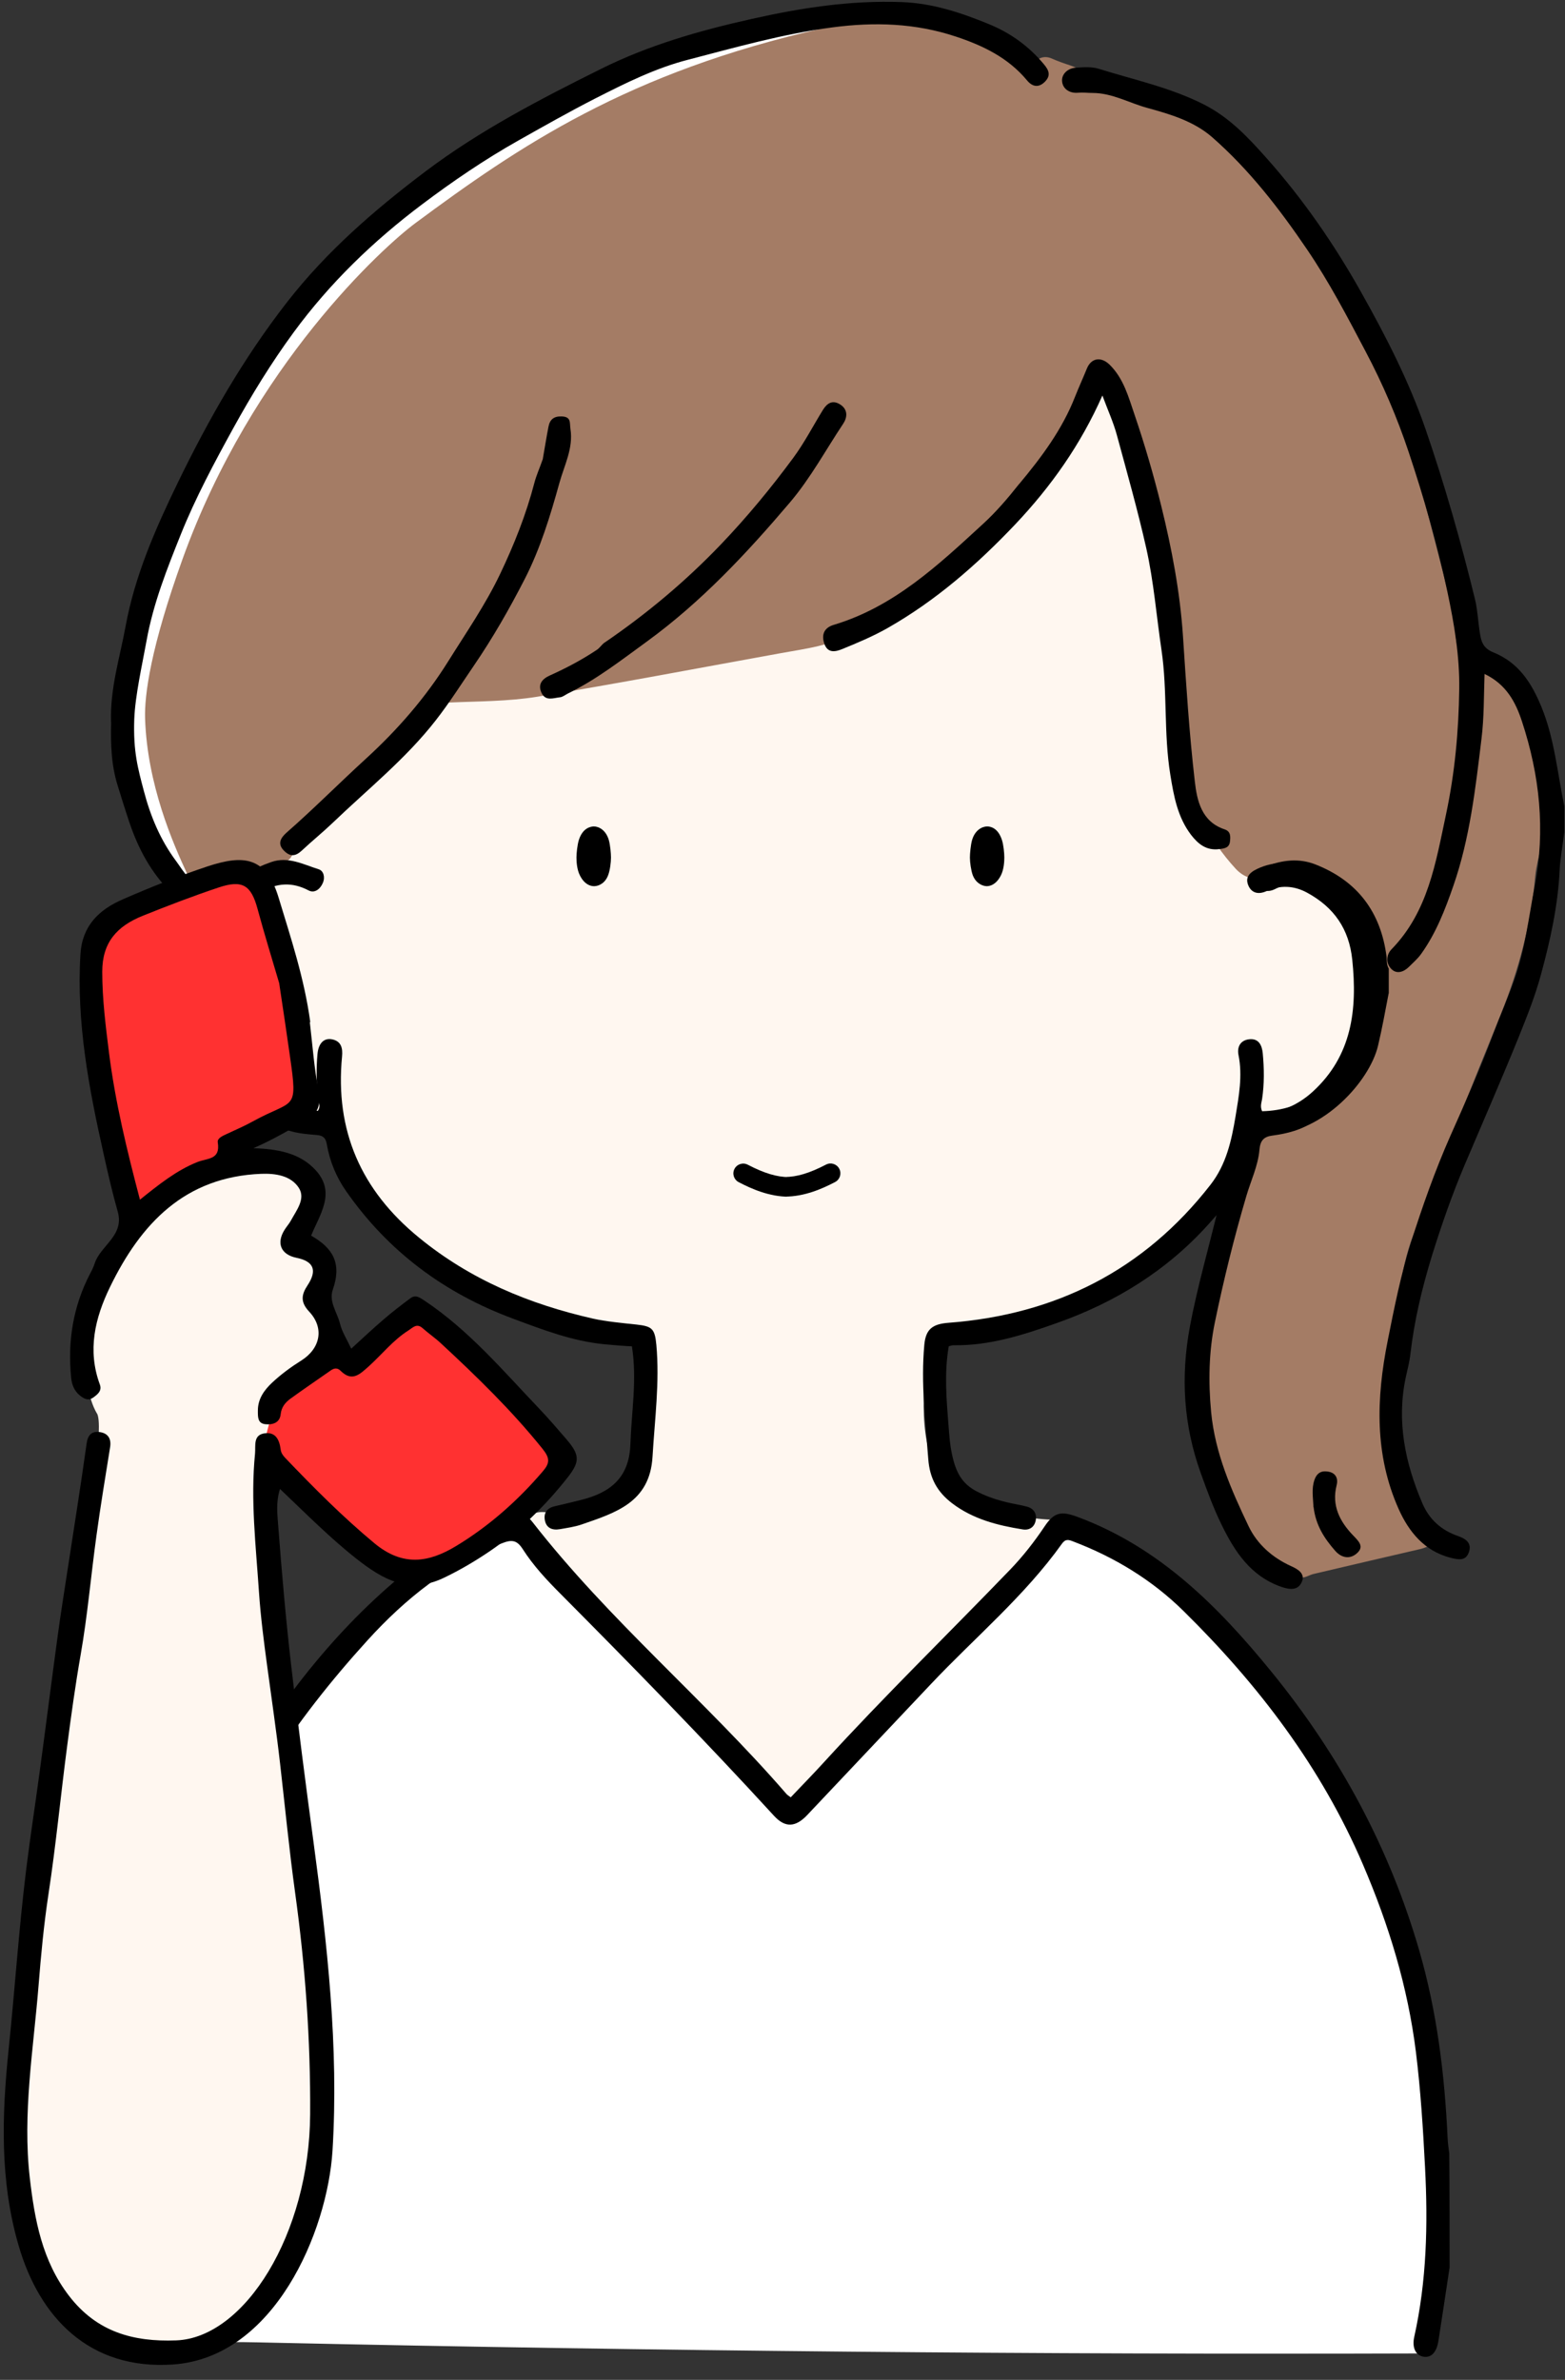 <?xml version="1.0" encoding="UTF-8" standalone="no"?><svg xmlns="http://www.w3.org/2000/svg" xmlns:xlink="http://www.w3.org/1999/xlink" fill="#000000" height="217.1" preserveAspectRatio="xMidYMid meet" version="1" viewBox="-0.3 0.3 142.8 217.1" width="142.8" zoomAndPan="magnify"><rect x="-0.3" y="0.3" width="142.8" height="217.1" fill="#333333" stroke="none"/><defs><clipPath id="a"><path d="M66.61 106.44H71.5V109.47H66.61z" fill="none"/></clipPath><clipPath id="b"><path d="M71.5 106.44H76.39V109.47H71.5z" fill="none"/></clipPath><clipPath id="c"><path d="M88.2 75.68H91.35V81.13H88.2z" fill="none"/></clipPath><clipPath id="d"><path d="M52.3 75.68H55.45V81.13H52.3z" fill="none"/></clipPath></defs><g id="change1_1"><path d="M25.29,80.48c-4.77,1.81-7.72,5.57-7.19,11.36,.53,5.79,6.86,11.86,12.18,9.81,.77,6.17,5.76,12.15,11.11,15.31s10.82,5.13,17.12,5.13l-.33,9.87c-.04,1.29-.1,2.65-.76,3.76-1.46,2.46-5.24,2.73-8.09,2.52-.97-.07-2.48,.59-2.55,1.57-.04,.48,.8,.26,1.11,.63,7.61,8.87,15.75,17.27,24.38,25.16,8.49-8.5,16.58-17.4,24.24-26.65-2.49,0-4.05-.4-6.33-.97-2.06-.52-4.26-2.29-4.94-3.44-1.82-3.08-1.35-8.58-.56-12.42,6.38-.5,14.02-2.49,19.3-6.1s9.35-9.24,10.25-15.58l-.47,2.09c4.64,.03,9.1-3.31,10.39-7.76,.53-1.83,.56-3.78,.49-5.68-.06-1.49-.19-3.01-.76-4.38-1.42-3.37-5.75-5.18-8.91-4.3-.24-9.62,.75-19.29-.48-28.83s-5.07-19.3-12.89-24.91c-3.12-2.24-6.73-3.72-10.43-4.77-12.38-3.52-28.12-4.23-39.48,1.81s-21.18,19.32-24.54,31.75c-2.21,8.19-4.15,17.71-1.9,25.02Z" fill="#fff7f0"/></g><g><g><g id="change2_1"><path d="M140.31,77.46c-.18,1-.45,1.9-.53,2.81-.39,4.34-1.49,8.48-3.12,12.52-2.72,6.72-5.46,13.44-8.02,20.22-1.28,3.37-1.45,7-1.73,10.58-.29,3.61-.27,7.2,.91,10.66,.58,1.69,1.44,3.31,2.35,4.86,.81,1.37,.59,2.16-.96,2.52-3.23,.75-6.46,1.5-9.68,2.26-.36,.09-.73,.35-1.07,.31-.45-.05-1.16-.23-1.24-.51-.21-.71-.72-.91-1.25-1.21-1.33-.75-2.16-1.96-2.87-3.26-1.67-3.07-2.91-6.32-3.44-9.78-.64-4.17,.03-8.27,1.07-12.31,1.06-4.11,2.18-8.21,3.27-12.31,.22-.83,.54-1.39,1.59-1.55,2.87-.45,5.27-1.97,6.67-4.45,.89-1.57,1.12-3.56,1.39-5.4,.79-5.3-1.13-9.73-4.7-13.55-.2-.22-.69-.34-.99-.27-.82,.19-1.6,.54-2.41,.76-1.18,.32-2.26,.1-3.1-.81-2.47-2.69-4.06-5.85-4.57-9.46-.53-3.72-.94-7.46-1.22-11.2-.55-7.17-1.68-14.19-4.55-20.84-.51-1.18-1.12-2.32-1.8-3.69-.34,.55-.53,.9-.75,1.21-2.73,3.76-5.17,7.8-8.29,11.21-3.99,4.36-8.65,8.09-13.72,11.21-2,1.23-4.35,1.48-6.63,1.9-7.4,1.34-14.78,2.75-22.2,3.97-2.65,.43-5.38,.41-8.07,.53-.72,.03-7.97,6.91-12.77,11.58-.72,.7-1.08,1.74-1.67,2.59-.17,.24-.54,.42-.85,.48-4.72,.85-6.1,5.04-6.1,5.04-.76,.58-4.91-6.12-6.19-9.45-1.17-3.06-2.09-6.25-1.72-9.61,.64-5.84,1.83-11.53,4.4-16.88,2.67-5.57,5.49-11.06,8.95-16.19,3.19-4.73,7.11-8.73,11.5-12.36,6.4-5.29,13.69-9.02,21.08-12.62,3.88-1.89,8.11-2.71,12.28-3.67,3.55-.81,7.12-1.53,10.78-1.4,4.15,.15,8.06,1.23,11.48,3.7,.35,.25,.61,.63,.92,.94,.34,.34,.7,.68,1.05,1.02l.22-.15c-.03-.21-.08-.42-.09-.63-.02-.98,.86-1.54,1.75-1.14,.56,.25,1.14,.45,1.72,.64,.65,.22,1.17,.5,1.24,1.31,.02,.23,.38,.53,.64,.61,2.91,.93,5.86,1.74,8.74,2.75,2.2,.77,3.75,2.52,5.17,4.25,2.33,2.83,4.63,5.72,6.62,8.79,4.2,6.46,7.5,13.37,9.55,20.83,1.01,3.7,1.95,7.42,2.89,11.14,.18,.72,.36,1.48,.31,2.21-.1,1.55,1.02,2.22,2.07,2.71,2.6,1.22,3.63,3.49,4.3,6,.52,1.93,.85,3.91,1.33,5.9,.06,1.55,.06,3.07,.06,4.67Z" fill="#a47c65"/></g><path d="M74.62,1.89c-18.09,4.07-28.14,10.94-37.64,17.98-2.95,2.19-15.09,13.14-21.55,31.05-2.94,8.16-3.57,12.63-3.49,14.99,.21,6.21,2.59,11.65,3.99,14.66" fill="none" stroke="#ffffff" stroke-miterlimit="10" stroke-width="2"/></g><g id="change3_7"><path d="M142.43,76.27c-.15,1.23-.37,2.33-.42,3.44-.16,3.24-.85,6.36-1.7,9.48-.52,1.93-1.26,3.79-2,5.63-1.58,3.9-3.27,7.76-4.92,11.64-1.17,2.75-2.15,5.56-3.03,8.39-.9,2.93-1.62,5.93-1.97,9-.08,.71-.27,1.4-.42,2.1-.85,4.01-.06,7.81,1.52,11.5,.63,1.47,1.73,2.45,3.24,2.97,.69,.24,1.28,.62,1.01,1.45-.28,.85-.94,.72-1.67,.54-2.4-.61-3.82-2.38-4.74-4.43-2.22-4.96-2.06-10.1-1.01-15.36,.6-3.02,1.2-6.04,2.12-8.96,1.04-3.29,2.2-6.57,3.6-9.74,1.37-3.08,2.75-6.15,3.92-9.31,.62-1.66,1.34-3.28,1.93-4.96,.97-2.76,1.29-5.63,1.84-8.47,1-5.16,.46-10.16-1.16-15.08-.57-1.73-1.41-3.36-3.41-4.32-.07,2.04-.04,3.98-.28,5.92-.55,4.53-1.06,9.07-2.56,13.39-.75,2.17-1.59,4.35-2.96,6.25-.31,.43-.73,.79-1.11,1.17-.47,.46-1.09,.67-1.57,.21-.54-.52-.51-1.31,0-1.83,3.33-3.43,4.02-7.88,4.96-12.28,.81-3.79,1.16-7.63,1.21-11.47,.04-2.99-.46-5.95-1.09-8.9-.92-4.32-2.14-8.55-3.53-12.72-1.05-3.14-2.36-6.2-3.92-9.15-1.67-3.17-3.33-6.35-5.35-9.32-2.52-3.71-5.26-7.26-8.65-10.23-1.67-1.46-3.82-2.1-5.9-2.67-1.67-.45-3.22-1.37-5.02-1.37-.43,0-.87-.06-1.32-.02-.77,.07-1.42-.35-1.46-1.08-.04-.63,.53-1.15,1.22-1.2,.71-.05,1.48-.11,2.14,.1,3.21,1,6.51,1.7,9.56,3.24,2.37,1.2,4.08,3.04,5.77,4.94,3.3,3.71,6.12,7.79,8.55,12.11,2.28,4.05,4.41,8.19,5.93,12.59,1.75,5.08,3.22,10.25,4.5,15.47,.27,1.1,.29,2.29,.51,3.44,.15,.78,.51,1.18,1.19,1.45,2.29,.93,3.47,2.77,4.38,4.99,1.18,2.89,1.44,5.95,2.08,9.05,0,.84,0,1.57,0,2.42Z"/><path d="M110.95,110.14c-.92,3.88-1.99,7.49-2.68,11.2-.85,4.57-.58,8.96,.99,13.33,.57,1.59,1.15,3.18,1.89,4.69,1.19,2.45,2.65,4.72,5.47,5.7,.8,.28,1.51,.32,1.85-.42,.36-.77-.31-1.18-.96-1.47-1.7-.77-3.09-1.99-3.88-3.64-1.58-3.31-3.06-6.66-3.42-10.42-.26-2.77-.21-5.5,.34-8.17,.8-3.87,1.75-7.72,2.87-11.52,.41-1.4,1.07-2.76,1.2-4.23,.07-.83,.38-1.2,1.19-1.3,1.34-.18,2.73-.52,3.74-1.32,2.22-1.76,4.28-3.74,5.09-6.63,.26-.94,.48-1.9,.65-2.86,.69-3.92,.39-7.69-2.3-10.85-2.1-2.46-5.53-4.11-8.57-2.67-.83,.39-1.08,.86-.82,1.5,.27,.65,.85,.9,1.67,.53,1.22-.56,2.49-.52,3.71,.15,2.44,1.33,3.82,3.3,4.11,6.12,.47,4.53-.02,8.73-3.59,12.01-1.56,1.44-3.45,2.08-5.49,2.17l-3.07,8.12Z"/><path d="M9.83,66.14c-.09-3.08,.81-5.86,1.33-8.71,.85-4.64,2.74-8.93,4.77-13.11,2.8-5.77,5.98-11.34,9.95-16.44,3.62-4.65,7.99-8.43,12.64-11.94,4.97-3.75,10.48-6.6,16.03-9.36,4.34-2.16,8.98-3.49,13.73-4.55,4.54-1.02,9.03-1.71,13.68-1.54,2.83,.1,5.41,.96,7.97,2.01,1.98,.81,3.64,2.01,5.01,3.65,.49,.58,.66,1.05,.09,1.62-.59,.58-1.16,.42-1.62-.14-1.72-2.07-4.03-3.18-6.51-4-3.68-1.22-7.41-1.34-11.26-.83-4.49,.59-8.81,1.82-13.16,2.95-2.96,.76-5.73,2.14-8.46,3.53-2.37,1.21-4.68,2.52-6.99,3.82-3.09,1.74-6,3.72-8.84,5.86-4.45,3.35-8.4,7.17-11.69,11.65-2.04,2.78-3.85,5.73-5.52,8.76-1.73,3.15-3.43,6.32-4.77,9.65-1.27,3.17-2.53,6.33-3.14,9.74-.39,2.16-1.04,4.99-1.12,7.17-.1,2.93,.33,4.46,.88,6.54,.6,2.29,1.5,4.45,2.93,6.37,.37,.5,.69,1.04,1.11,1.48,.61,.63,.19,1.09-.21,1.5-.49,.52-1.01,.24-1.41-.16-1.76-1.76-2.92-3.92-3.71-6.24-.38-1.12-.74-2.28-1.09-3.41-.6-1.9-.66-3.78-.61-5.85Z"/><path d="M92.69,44.46c2.08-2.49,3.94-5,5.1-7.96,.34-.86,.73-1.71,1.08-2.57,.4-.99,1.3-1.12,2.08-.36,1.29,1.27,1.73,2.98,2.28,4.58,.93,2.73,1.74,5.51,2.43,8.31,.96,3.89,1.71,7.83,1.98,11.85,.29,4.42,.57,8.85,1.08,13.26,.2,1.76,.61,3.69,2.73,4.39,.56,.19,.53,.66,.48,1.11-.07,.58-.5,.63-.98,.69-1.17,.15-1.92-.46-2.57-1.3-1.23-1.62-1.57-3.51-1.89-5.47-.62-3.79-.25-7.63-.81-11.41-.46-3.09-.7-6.21-1.39-9.28-.78-3.47-1.75-6.88-2.68-10.31-.32-1.18-.84-2.31-1.32-3.61-1.99,4.5-4.69,8.3-7.94,11.74-3.49,3.68-7.27,6.98-11.69,9.49-1.31,.74-2.71,1.33-4.11,1.9-.61,.25-1.35,.42-1.65-.54-.27-.86,.07-1.43,.88-1.67,5.5-1.65,9.54-5.46,13.61-9.2,1.19-1.09,2.24-2.31,3.3-3.65Z"/><path d="M49.22,42.22c.19-1.08,.34-2.04,.53-3.01,.13-.66,.51-.96,1.24-.92,.85,.04,.68,.61,.76,1.13,.28,1.78-.57,3.34-1.01,4.95-.83,2.99-1.74,5.98-3.16,8.75-1.39,2.71-2.91,5.37-4.64,7.9-1.14,1.67-2.23,3.39-3.47,4.98-2.73,3.51-6.21,6.29-9.4,9.35-.92,.88-1.91,1.68-2.84,2.55-.57,.53-1.06,.57-1.62,0-.65-.65-.25-1.2,.21-1.62,2.49-2.18,4.82-4.53,7.26-6.76,2.91-2.66,5.45-5.58,7.53-8.91,1.63-2.61,3.39-5.15,4.72-7.94,1.28-2.68,2.38-5.44,3.13-8.32,.18-.69,.48-1.34,.75-2.12Z"/><path d="M54.81,58.96c3.93-2.68,7.47-5.65,10.7-9.03,2.37-2.48,4.54-5.11,6.57-7.86,1.02-1.38,1.81-2.92,2.71-4.38,.38-.61,.87-.93,1.56-.5,.74,.46,.67,1.19,.29,1.76-1.6,2.4-2.97,4.95-4.85,7.17-3.95,4.65-8.09,9.08-13.06,12.7-2.34,1.7-4.61,3.48-7.22,4.75-.24,.12-.47,.32-.72,.34-.59,.06-1.3,.38-1.67-.39-.38-.8,.06-1.29,.75-1.6,1.49-.67,2.93-1.43,4.29-2.34,.22-.14,.38-.38,.64-.62Z"/><path d="M119.55,137.79c-.04-.91-.19-1.69,.09-2.49,.25-.72,.73-.86,1.32-.74,.63,.13,.86,.63,.7,1.24-.47,1.85,.3,3.31,1.5,4.56,.52,.54,1.04,1.02,.36,1.63-.64,.58-1.42,.44-2-.23-.98-1.12-1.77-2.33-1.96-3.98Z"/></g></g><g><g><g id="change3_5"><path d="M126.41,90.92c-.32,1.65-.6,3.22-.97,4.77-.77,3.28-5.03,7.92-9.62,8.07-1.05,.03-1.7,.27-1.9,1.51-.43,2.72-2.19,4.74-3.94,6.7-3.8,4.23-8.49,7.13-13.84,9.02-3.07,1.09-6.14,2.08-9.45,2.03-.13,0-.26,.05-.42,.09-.42,2.43-.21,4.85-.02,7.25,.07,.88,.11,1.66,.32,2.63,.35,1.62,.89,2.65,2.25,3.36,1.16,.61,2.4,.95,3.68,1.19,.3,.06,.6,.12,.9,.2,.62,.17,.91,.62,.81,1.23-.11,.63-.57,.95-1.19,.85-2.31-.37-4.55-.94-6.45-2.39-1.32-1.01-2.04-2.24-2.17-4.04-.26-3.47-.68-6.92-.36-10.41,.13-1.45,.77-1.9,2.21-2.01,9.76-.74,17.83-4.79,23.9-12.59,1.45-1.86,1.92-4.04,2.29-6.25,.3-1.84,.65-3.69,.27-5.58-.14-.69,.12-1.33,.94-1.44,.92-.12,1.2,.57,1.27,1.27,.13,1.39,.15,2.79-.06,4.18-.05,.33-.2,.66,0,1.11,1.85-.04,3.55-.56,5.06-1.73,2.93-2.27,3.95-5.42,4.24-8.94,.12-1.54-.03-3.05-.37-4.55-.55-2.39-2.07-3.93-4.17-5.01-1.17-.6-2.35-.66-3.53-.06-.72,.37-1.27,.23-1.6-.51-.33-.75,.05-1.27,.73-1.54,1.47-.57,2.97-.77,4.49-.18,3.86,1.51,5.99,4.36,6.51,8.44,.04,.33-.02,.69,.2,1.07,0,.77,0,1.46,0,2.25Z"/><path d="M28.73,100.52c-.16-1.42-.18-2.75-.06-4.07,.09-.98,.59-1.48,1.32-1.34,.87,.17,.99,.84,.92,1.57-.65,6.77,1.73,12.2,7.02,16.52,4.69,3.84,10.06,6.07,15.88,7.39,1.13,.26,2.81,.42,3.96,.54,1.42,.16,1.68,.36,1.82,1.86,.31,3.42-.15,6.81-.35,10.21-.25,4.17-3.39,5.1-6.47,6.17-.64,.22-1.32,.31-1.99,.43-.7,.12-1.25-.11-1.37-.86-.11-.68,.26-1.09,.93-1.24,.79-.18,1.59-.37,2.38-.57,2.66-.66,4.4-2.02,4.5-5.08,.1-2.96,.62-5.9,.14-8.93-.81-.04-1.66-.11-2.5-.19-2.92-.28-5.62-1.32-8.33-2.33-6.27-2.32-11.39-6.12-15.23-11.61-.92-1.31-1.51-2.75-1.78-4.31-.1-.57-.33-.79-.92-.84-.88-.07-1.76-.14-2.62-.42-3.96-1.28-6.57-3.92-7.81-7.86-1.1-3.48-1.35-7.01-.18-10.54,1.06-3.18,3.42-5.01,6.46-6.08,1.54-.54,2.93,.22,4.33,.66,.43,.13,.61,.7,.38,1.24-.25,.59-.77,.97-1.3,.69-1.52-.8-2.93-.69-4.36,.16-1.74,1.03-3.06,2.41-3.6,4.41-.96,3.52-.68,7.04,.85,10.27,1.32,2.8,3.64,4.75,6.88,5.26,.36,.06,.74,0,1.08,0,.26-.38,.09-.71,.02-1.12Z"/></g></g><g><g><g><g clip-path="url(#a)" id="change3_1"><path d="M71.69,109.47c-1.8,0-3.4-.71-4.59-1.33-.44-.23-.61-.77-.38-1.21,.23-.44,.77-.61,1.21-.38,1.5,.78,2.66,1.13,3.76,1.13,.5,0,.9,.4,.9,.9s-.4,.9-.9,.9Z"/></g><g clip-path="url(#b)" id="change3_8"><path d="M71.31,109.47c-.5,0-.9-.4-.9-.9s.4-.9,.9-.9c1.1,0,2.26-.35,3.76-1.13,.44-.23,.98-.06,1.21,.38,.23,.44,.06,.98-.38,1.21-1.19,.62-2.79,1.33-4.59,1.33Z"/></g></g><g clip-path="url(#c)"><g id="change3_2"><path d="M88.7,78.52c0-.34,.06-1.05,.17-1.43,.18-.64,.59-.9,.9-.9,.33,0,.67,.25,.88,.89,.12,.38,.2,1.1,.2,1.45,0,.43-.06,1.02-.26,1.42-.24,.47-.54,.71-.86,.7-.24,0-.62-.18-.81-.7-.13-.36-.22-1.03-.22-1.41Z"/><path d="M89.75,81.14h-.04c-.42-.02-.99-.3-1.26-1.03-.15-.43-.25-1.15-.25-1.58,0-.37,.07-1.13,.19-1.57,.26-.93,.91-1.26,1.38-1.27h0c.29,0,.99,.12,1.35,1.23,.15,.45,.22,1.22,.22,1.6s-.04,1.11-.32,1.65c-.43,.83-.97,.97-1.29,.97Zm.03-4.45c-.08-.02-.32,.14-.43,.54-.09,.33-.15,1-.15,1.29,0,.34,.08,.94,.19,1.24,.14,.4,.34,.37,.36,.37,.09,0,.25-.13,.4-.42,.13-.25,.21-.7,.21-1.19,0-.34-.08-.99-.18-1.29-.1-.33-.26-.54-.39-.54Z"/></g></g><g clip-path="url(#d)"><g id="change3_3"><path d="M54.95,78.52c0-.34-.06-1.05-.17-1.43-.18-.64-.59-.9-.9-.9-.33,0-.67,.25-.88,.89-.12,.38-.2,1.1-.2,1.45,0,.43,.06,1.02,.26,1.42,.24,.47,.54,.71,.86,.7,.24,0,.62-.18,.81-.7,.13-.36,.22-1.03,.22-1.41Z"/><path d="M53.9,81.14c-.31,0-.86-.14-1.28-.97-.28-.54-.32-1.26-.32-1.65s.08-1.15,.22-1.6c.36-1.12,1.1-1.22,1.36-1.23,.47,0,1.12,.34,1.38,1.27,.12,.44,.19,1.19,.19,1.57,0,.43-.09,1.16-.25,1.58-.26,.74-.84,1.02-1.26,1.03h-.04Zm-.03-4.45c-.13,0-.29,.21-.39,.54-.1,.3-.18,.96-.18,1.29,0,.49,.08,.94,.21,1.19,.15,.3,.33,.43,.4,.42,.01,0,.23-.01,.36-.37,.11-.3,.19-.9,.19-1.24,0-.3-.06-.97-.15-1.29-.11-.39-.32-.54-.43-.54h0Z"/></g></g></g></g></g><g><g id="change4_1"><path d="M14.03,214.34c-2.33-8.8-1.29-18.11-.22-27.15,.48-4.11,.97-8.25,2.26-12.18,1.28-3.9,3.31-7.51,5.57-10.93,6.53-9.89,14.82-20.12,25.45-24.68,2.34,3.29,5.44,5.95,8.4,8.71,5.8,5.41,11.13,11.3,16.75,17.1,8.97-7.97,17.39-16.55,25.49-25.53,4.6,1.21,11.66,7.76,15.02,11.12,8.37,8.37,18.32,32.78,17.84,41.6-.41,7.57,.37,14.63-1.13,22.59-34.97,.11-69.94-.22-104.9-.98-3.47-.08-6.98-.15-10.51,.34Z" fill="#ffffff"/></g><g id="change3_6"><path d="M131.96,207.21c-.34,2.27-.67,4.45-1.01,6.63-.16,1.03-.64,1.56-1.35,1.45-.72-.11-1.07-.82-.86-1.79,1.14-5.11,1.26-10.27,.99-15.47-.18-3.51-.4-7.01-.83-10.51-.74-5.97-2.48-11.64-4.84-17.14-3.8-8.87-9.53-16.38-16.36-23.11-2.88-2.84-6.29-4.91-10.07-6.35-.41-.16-.7-.26-1.03,.2-3.42,4.79-7.95,8.56-11.96,12.81-3.75,3.98-7.52,7.95-11.27,11.93-1.07,1.14-2.02,1.2-3.04,.09-6.33-6.91-12.88-13.61-19.49-20.26-1.26-1.26-2.48-2.57-3.44-4.07-.53-.83-1-.89-1.89-.54-4.87,1.9-8.82,5.05-12.28,8.86-6.64,7.3-12.09,15.33-15.39,24.71-1.88,5.36-3.08,10.85-3.55,16.52-.34,4.09-.53,8.18-.54,12.28,0,3.32,.38,6.59,1.06,9.84,.04,.2,.09,.4,.11,.6,.05,.69-.14,1.26-.89,1.39-.82,.14-1.21-.41-1.34-1.1-.25-1.34-.47-2.68-.65-4.03-.63-4.7-.37-9.4-.25-14.12,.3-11.97,3.24-23.22,9.33-33.51,4.37-7.38,9.6-14.13,16.45-19.48,2.62-2.04,5.63-3.34,8.66-4.6,.87-.36,1.55,.05,2.06,.71,6.98,8.96,15.75,16.24,23.16,24.79,.08,.1,.2,.17,.4,.32,1.02-1.08,2.05-2.12,3.03-3.2,5.49-6.01,11.32-11.69,16.97-17.55,1.19-1.23,2.24-2.58,3.19-4,.86-1.28,1.52-1.37,2.96-.84,7.47,2.77,12.82,8.13,17.72,14.14,6.19,7.6,10.75,16.01,13.48,25.42,1.62,5.59,2.32,11.32,2.59,17.12,.02,.44,.08,.88,.15,1.4,.03,3.5,.03,6.92,.03,10.44Z"/></g></g><g><g id="change5_1"><path d="M8.93,84.79c3.66-2.31,7.72-3.98,11.95-4.9,.5-.11,1.07-.2,1.5,.08,.34,.22,.52,.62,.67,1,2.31,5.7,3.79,11.75,4.36,17.88,.06,.68,.11,1.41-.21,2.02-.38,.73-1.17,1.11-1.91,1.47-1.42,.7-2.81,1.48-4.15,2.33-.25,.16-.51,.33-.61,.6-.12,.3-.03,.64,.07,.96,1.62,5.14,4.01,10.04,7.05,14.49,1.13,1.65,2.83,3.44,4.78,2.98,2.04-.48,3.05-3.22,5.14-3.43,1.42-.14,2.62,.97,3.61,2l8.72,9.06c.45,.47,.93,1.01,.91,1.66-.02,.45-.28,.85-.54,1.22-1.71,2.5-3.45,5.05-5.81,6.95s-5.47,3.11-8.44,2.5c-3.77-.77-6.37-4.12-8.62-7.24-5.58-7.74-11.23-15.59-14.68-24.49-3.42-8.82-4.56-18.52-3.79-27.13Z" fill="#ff3131"/></g><g id="change1_2"><path d="M8.54,129.24c-1.65-2.83-1.17-8.99,.44-11.84,2.76-4.89,5.59-9.06,11.04-10.42,2.01-.5,7.29-.62,8.13,1.28,.71,1.6-1.01,4.1-2.05,5.5,2.24-.17,3.79,3.08,2.25,4.71,1.1,1.1,1.49,2.85,.97,4.32-.65,1.83-2.44,2.96-3.62,4.5-1.61,2.1-2,4.88-2.13,7.52-.59,11.95,7.6,51.39,5.2,59.11-1,3.22,.41,17.34-11.73,20.35-12.53,3.11-15.91-8.36-15.95-16.33-.05-9.75,1.03-19.47,2.11-29.17,1.27-11.43,6.54-37.49,5.35-39.53Z" fill="#fff7f0"/></g><g id="change3_4"><path d="M27.97,93.55c.25,2.16,.4,4.21,.79,6.21,.28,1.39-.09,2.22-1.3,2.87-1.52,.83-3,1.71-4.64,2.41,2.15,.08,4.24,.4,5.72,2.05,1.82,2.04,.33,4-.45,5.93,1.94,1.11,2.83,2.47,1.98,4.92-.39,1.11,.4,2.08,.65,3.1,.18,.74,.62,1.42,1.03,2.29,.99-.9,1.93-1.79,2.91-2.63,.8-.69,1.64-1.34,2.49-1.97,.48-.35,.84-.07,1.3,.23,4.03,2.69,7.13,6.36,10.43,9.82,.87,.91,1.69,1.87,2.51,2.82,1.2,1.4,1.25,2.02,.12,3.46-2.03,2.58-4.35,4.86-7.08,6.72-1.35,.92-2.74,1.74-4.22,2.45-3.18,1.53-5.58,.16-7.98-1.73-2.44-1.92-4.62-4.13-6.98-6.37-.39,1.2-.24,2.33-.16,3.4,.32,4.19,.68,8.37,1.16,12.54,.62,5.41,1.32,10.82,2.05,16.22,1.26,9.36,2.32,18.74,1.74,28.2-.46,7.37-5.29,18.89-14.58,19.51-7.61,.51-12.17-4.3-14.07-10.88-1.72-5.93-1.52-11.87-.9-17.88,.57-5.49,.93-11,1.61-16.48,.36-2.9,.81-5.79,1.2-8.69,.58-4.24,1.11-8.49,1.69-12.73,.27-1.98,.59-3.95,.89-5.92,.58-3.8,1.19-7.6,1.72-11.41,.11-.81,.46-1.17,1.2-1.07,.74,.1,1.07,.59,.95,1.36-.43,2.69-.88,5.38-1.25,8.09-.5,3.62-.81,7.27-1.44,10.86-.48,2.74-.86,5.49-1.22,8.24-.6,4.54-1.03,9.1-1.72,13.62-.42,2.76-.68,5.54-.9,8.3-.47,5.85-1.48,11.7-.8,17.58,.44,3.8,1.12,7.56,3.59,10.76,2.52,3.27,5.83,4.2,9.77,4.05,6.25-.24,12.16-9.71,12.22-20.64,.04-6.77-.44-13.48-1.37-20.19-.54-3.9-.92-7.84-1.37-11.76-.34-3-.79-6-1.19-8.99-.3-2.23-.59-4.47-.74-6.69-.28-4.2-.78-8.4-.36-12.62,.07-.73-.2-1.72,.9-1.86,1-.13,1.33,.62,1.44,1.48,.04,.3,.18,.51,.4,.75,2.6,2.72,5.23,5.37,8.14,7.79,2.62,2.18,4.99,1.76,7.46,.27,3.01-1.82,5.63-4.14,7.92-6.82,.66-.77,.65-1.21-.04-2.07-2.8-3.48-5.98-6.57-9.24-9.59-.53-.5-1.14-.91-1.69-1.4-.54-.48-.89-.05-1.28,.2-1.4,.88-2.42,2.19-3.63,3.28-.8,.71-1.52,1.46-2.57,.41-.3-.3-.6-.25-.92-.02-1.21,.85-2.44,1.68-3.64,2.55-.47,.34-.84,.77-.91,1.43-.08,.81-.77,.98-1.41,.91-.71-.08-.67-.69-.67-1.25,0-1.07,.59-1.87,1.29-2.53,.81-.76,1.72-1.43,2.66-2.02,1.74-1.09,2.15-2.96,.72-4.48-.83-.89-.68-1.57-.13-2.4,.89-1.36,.56-2.18-1.02-2.5-1.42-.29-1.86-1.33-1.08-2.56,.18-.29,.42-.55,.58-.85,.51-.94,1.36-1.98,.71-2.98-.73-1.11-2.12-1.32-3.43-1.27-6.96,.28-10.97,4.52-13.79,10.32-1.38,2.84-2.08,5.78-.93,8.9,.22,.59-.23,.92-.62,1.2-.41,.29-.78,.14-1.18-.18-.55-.44-.76-1.03-.82-1.65-.33-3.33,.18-6.51,1.74-9.5,.16-.3,.31-.6,.41-.92,.54-1.65,2.73-2.53,2.1-4.73-.49-1.72-.89-3.48-1.28-5.23-1.35-6.01-2.5-12.04-2.12-18.25,.16-2.57,1.67-4.06,3.91-5.02,2.53-1.1,5.08-2.12,7.7-2.99,3.2-1.05,5.32-.95,6.47,2.85,1.12,3.7,2.35,7.38,2.89,11.36Zm-2.78-3.51c-.67-2.27-1.37-4.54-1.99-6.83-.59-2.18-1.39-2.67-3.55-1.95-2.34,.78-4.63,1.66-6.92,2.58-2.37,.95-3.7,2.44-3.7,5.1,0,2.5,.31,4.95,.62,7.42,.57,4.51,1.64,8.9,2.82,13.38,1.72-1.38,3.33-2.67,5.23-3.43,.95-.38,2.13-.19,1.87-1.8-.06-.38,.45-.59,.81-.76,.79-.37,1.59-.71,2.35-1.13,3.82-2.12,4.17-.81,3.42-6.01-.3-2.11-.61-4.22-.97-6.58Z"/></g></g></svg>